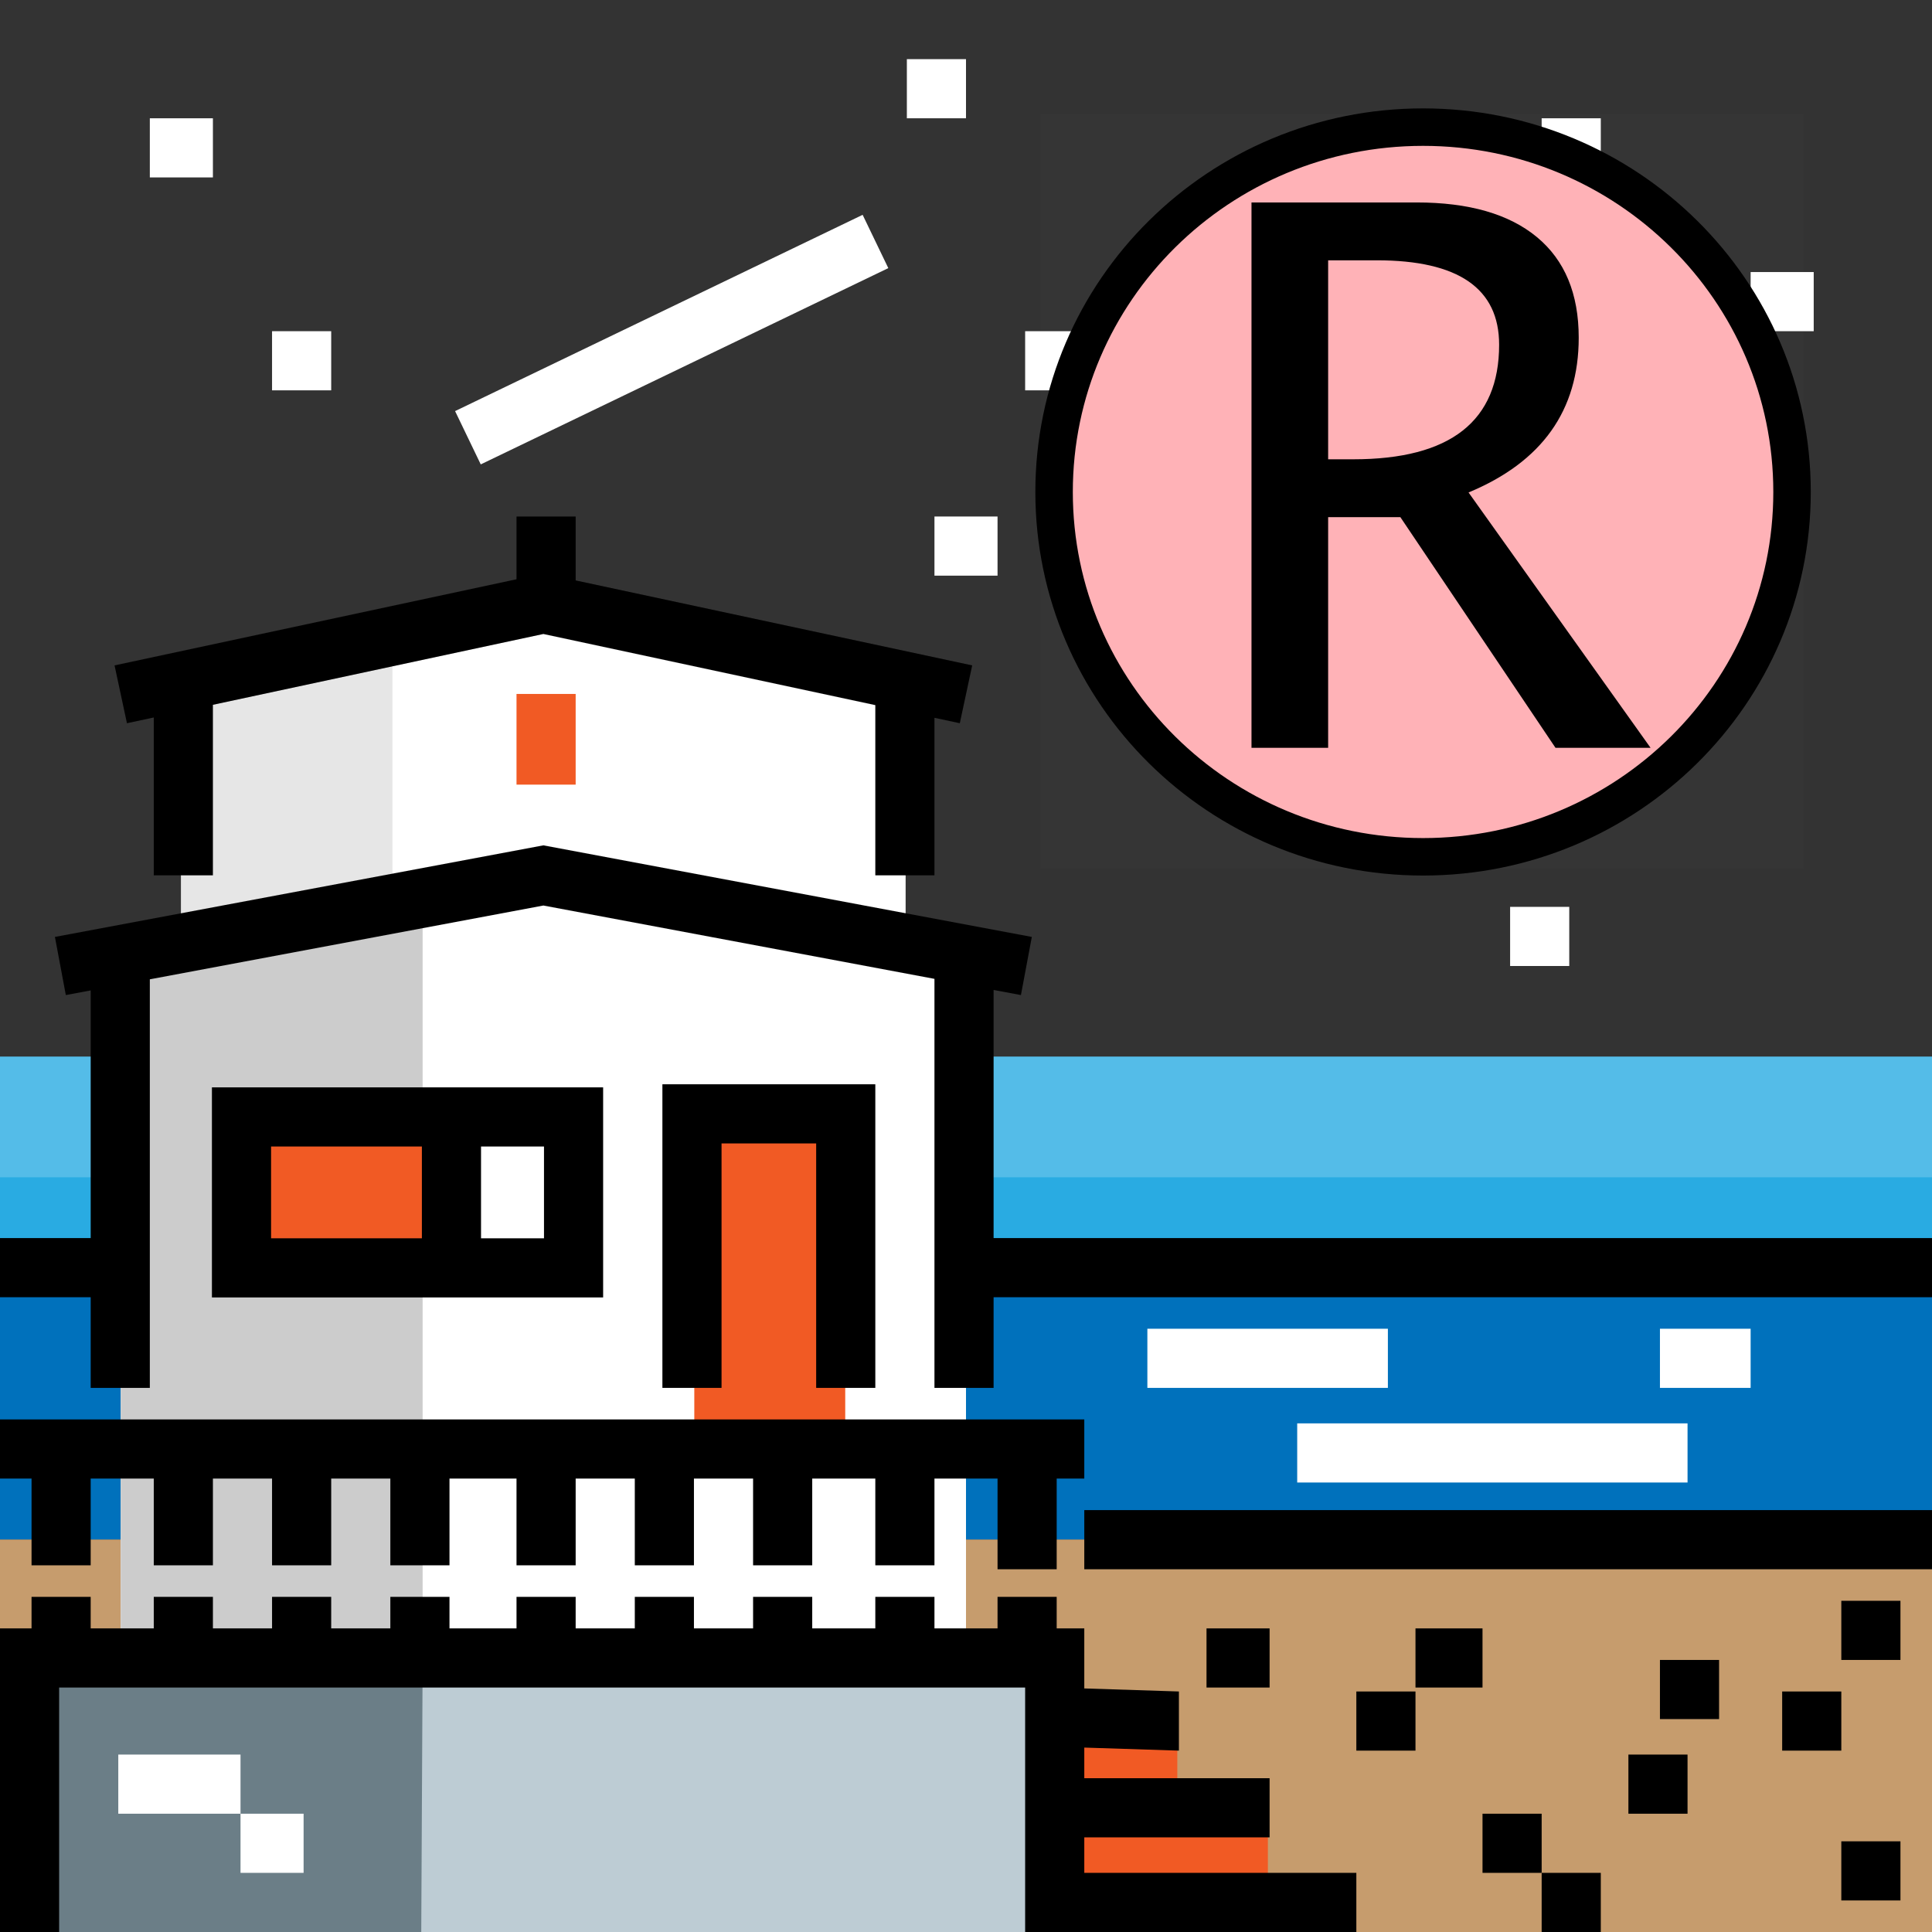 <?xml version="1.0" encoding="UTF-8" standalone="no"?>
<!DOCTYPE svg PUBLIC "-//W3C//DTD SVG 1.1//EN" "http://www.w3.org/Graphics/SVG/1.1/DTD/svg11.dtd">
<!-- Created with Vectornator (http://vectornator.io/) -->
<svg height="100%" stroke-miterlimit="10" style="fill-rule:nonzero;clip-rule:evenodd;stroke-linecap:round;stroke-linejoin:round;" version="1.1" viewBox="0 0 512 512" width="100%" xml:space="preserve" xmlns="http://www.w3.org/2000/svg" xmlns:vectornator="http://vectornator.io" xmlns:xlink="http://www.w3.org/1999/xlink">
<rect x="0" y="0" width="512" height="512" fill="#333333" stroke="none"/>
<defs/>
<clipPath id="ArtboardFrame">
<rect height="512" width="512" x="0" y="0"/>
</clipPath>
<g clip-path="url(#ArtboardFrame)" id="Untitled" vectornator:layerName="Untitled">
<path d="M343.996 112.003C343.996 94.33 358.323 80.003 375.996 80.003C393.669 80.003 407.996 94.33 407.996 112.003C407.996 129.676 393.669 144.003 375.996 144.003C358.323 144.003 343.996 129.676 343.996 112.003Z" fill="#ffffff" fill-rule="nonzero" opacity="1" stroke="none" vectornator:layerName="circle"/>
<path d="M376 80.001C371.749 80.001 367.711 80.869 364 82.374C375.717 87.125 384 98.578 384 112.001C384 125.424 375.718 136.877 364 141.628C367.71 143.133 371.75 144.001 376 144.001C393.673 144.001 408 129.673 408 112.001C408 94.327 393.674 80.001 376 80.001Z" fill="#f2f2f2" fill-rule="nonzero" opacity="1" stroke="none" vectornator:layerName="path"/>
<path d="M0 280.001L512 280.001L512 280.001L512 335.6L512 335.6L0 335.6L0 335.6L0 280.001L0 280.001Z" fill="#54bce8" fill-rule="nonzero" opacity="1" stroke="none" vectornator:layerName="rect"/>
<path d="M0 311.996L512 311.996L512 311.996L512 335.599L512 335.599L0 335.599L0 335.599L0 311.996L0 311.996Z" fill="#29abe2" fill-rule="nonzero" opacity="1" stroke="none" vectornator:layerName="rect"/>
<path d="M0 335.6L512 335.6L512 335.6L512 408.001L512 408.001L0 408.001L0 408.001L0 335.6L0 335.6Z" fill="#0071bc" fill-rule="nonzero" opacity="1" stroke="none" vectornator:layerName="rect"/>
<path d="M0 408.001L512 408.001L512 408.001L512 512L512 512L0 512L0 512L0 408.001L0 408.001Z" fill="#c69c6d" fill-rule="nonzero" opacity="1" stroke="none" vectornator:layerName="rect"/>
<g opacity="1" vectornator:layerName="g">
<path d="M280.001 479.995L336.001 479.995L336.001 479.995L336.001 503.995L336.001 503.995L280.001 503.995L280.001 503.995L280.001 479.995L280.001 479.995Z" fill="#f15a24" fill-rule="nonzero" opacity="1" stroke="none" vectornator:layerName="rect"/>
<path d="M280.001 456.004L312.001 456.004L312.001 456.004L312.001 480.004L312.001 480.004L280.001 480.004L280.001 480.004L280.001 456.004L280.001 456.004Z" fill="#f15a24" fill-rule="nonzero" opacity="1" stroke="none" vectornator:layerName="rect"/>
</g>
<path d="M240.001 248L48.001 248L48.001 184L144.001 160L240.001 184L240.001 248Z" fill="#ffffff" fill-rule="nonzero" opacity="1" stroke="none" vectornator:layerName="polygon"/>
<path d="M104 248L48.001 248L48.001 184L104 168L104 248Z" fill="#e6e6e6" fill-rule="nonzero" opacity="1" stroke="none" vectornator:layerName="polygon"/>
<path d="M256 440L32 440L32 256L144.001 232L256 256L256 440Z" fill="#ffffff" fill-rule="nonzero" opacity="1" stroke="none" vectornator:layerName="polygon"/>
<path d="M183.996 295.999L223.995 295.999L223.995 295.999L223.995 384L223.995 384L183.996 384L183.996 384L183.996 295.999L183.996 295.999Z" fill="#f15a24" fill-rule="nonzero" opacity="1" stroke="none" vectornator:layerName="rect"/>
<path d="M112.001 440L32 440L32 256L112.001 240.001L112.001 440Z" fill="#cccccc" fill-rule="nonzero" opacity="1" stroke="none" vectornator:layerName="polygon"/>
<path d="M64 295.999L152.001 295.999L152.001 295.999L152.001 335.998L152.001 335.998L64 335.998L64 335.998L64 295.999L64 295.999Z" fill="#ffffff" fill-rule="nonzero" opacity="1" stroke="none" vectornator:layerName="rect"/>
<path d="M8 440.393L280.259 440.393L280.259 440.393L280.259 512L280.259 512L8 512L8 512L8 440.393L8 440.393Z" fill="#6b7e87" fill-rule="nonzero" opacity="1" stroke="none" vectornator:layerName="rect"/>
<path d="M64 295.999L120 295.999L120 295.999L120 335.998L120 335.998L64 335.998L64 335.998L64 295.999L64 295.999Z" fill="#f15a24" fill-rule="nonzero" opacity="1" stroke="none" vectornator:layerName="rect"/>
<path d="M280.256 512L111.637 512L112.001 440.395L280.256 440.395L280.256 512Z" fill="#bdccd4" fill-rule="nonzero" opacity="1" stroke="none" vectornator:layerName="polygon"/>
<g opacity="1" vectornator:layerName="g">
<path d="M31.347 464.98L63.739 464.98L63.739 464.98L63.739 480.653L63.739 480.653L31.347 480.653L31.347 480.653L31.347 464.98L31.347 464.98Z" fill="#ffffff" fill-rule="nonzero" opacity="1" stroke="none" vectornator:layerName="rect"/>
<path d="M63.739 480.653L80.457 480.653L80.457 480.653L80.457 496.326L80.457 496.326L63.739 496.326L63.739 496.326L63.739 480.653L63.739 480.653Z" fill="#ffffff" fill-rule="nonzero" opacity="1" stroke="none" vectornator:layerName="rect"/>
</g>
<path d="M287.347 496.327L287.347 486.922L336.457 486.922L336.457 471.249L287.347 471.249L287.347 463.126L312.424 463.935L312.424 448.261L287.347 447.452L287.347 431.543L280.033 431.543L280.033 423.184L264.359 423.184L264.359 431.543L247.641 431.543L247.641 423.184L231.967 423.184L231.967 431.543L215.249 431.543L215.249 423.184L199.576 423.184L199.576 431.543L183.902 431.543L183.902 423.184L168.229 423.184L168.229 431.543L152.555 431.543L152.555 423.184L136.882 423.184L136.882 431.543L119.118 431.543L119.118 423.184L103.445 423.184L103.445 431.543L87.771 431.543L87.771 423.184L72.098 423.184L72.098 431.543L56.424 431.543L56.424 423.184L40.751 423.184L40.751 431.543L24.033 431.543L24.033 423.184L8.359 423.184L8.359 431.543L0 431.543L0 512L15.673 512L15.673 447.216L271.673 447.216L271.673 512L359.445 512L359.445 496.327L287.347 496.327Z" fill="#000000" fill-rule="nonzero" opacity="1" stroke="none" vectornator:layerName="polygon"/>
<path d="M8.359 414.824L24.033 414.824L24.033 391.837L40.751 391.837L40.751 414.824L56.424 414.824L56.424 391.837L72.098 391.837L72.098 414.824L87.771 414.824L87.771 391.837L103.445 391.837L103.445 414.824L119.118 414.824L119.118 391.837L136.882 391.837L136.882 414.824L152.555 414.824L152.555 391.837L168.229 391.837L168.229 414.824L183.902 414.824L183.902 391.837L199.576 391.837L199.576 414.824L215.249 414.824L215.249 391.837L231.967 391.837L231.967 414.824L247.641 414.824L247.641 391.837L264.359 391.837L264.359 415.869L280.033 415.869L280.033 391.837L287.347 391.837L287.347 376.163L0 376.163L0 391.837L8.359 391.837L8.359 414.824Z" fill="#000000" fill-rule="nonzero" opacity="1" stroke="none" vectornator:layerName="polygon"/>
<path d="M231.967 367.804L216.294 367.804L216.294 303.02L191.216 303.02L191.216 367.804L175.543 367.804L175.543 287.347L231.967 287.347L231.967 367.804Z" fill="#000000" fill-rule="nonzero" opacity="1" stroke="none" vectornator:layerName="polygon"/>
<path d="M56.163 288.163L56.163 343.836L159.837 343.836L159.837 288.163L56.163 288.163ZM71.837 303.836L111.804 303.836L111.804 328.162L71.837 328.162L71.837 303.836ZM144.164 328.164L127.478 328.164L127.478 303.838L144.164 303.838L144.164 328.164Z" fill="#000000" fill-rule="nonzero" opacity="1" stroke="none" vectornator:layerName="path"/>
<path d="M512 328.098L263.314 328.098L263.314 262.345L270.556 263.703L273.444 248.297L144.001 224.026L14.556 248.297L17.444 263.703L24.033 262.467L24.033 328.098L0 328.098L0 343.771L24.033 343.771L24.033 367.804L39.706 367.804L39.706 259.529L144.001 239.973L247.641 259.406L247.641 367.804L263.314 367.804L263.314 343.771L512 343.771L512 328.098Z" fill="#000000" fill-rule="nonzero" opacity="1" stroke="none" vectornator:layerName="polygon"/>
<path d="M136.882 183.902L152.555 183.902L152.555 183.902L152.555 207.935L152.555 207.935L136.882 207.935L136.882 207.935L136.882 183.902L136.882 183.902Z" fill="#f15a24" fill-rule="nonzero" opacity="1" stroke="none" vectornator:layerName="rect"/>
<path d="M287.347 400.196L512 400.196L512 400.196L512 415.869L512 415.869L287.347 415.869L287.347 415.869L287.347 400.196L287.347 400.196Z" fill="#000000" fill-rule="nonzero" opacity="1" stroke="none" vectornator:layerName="rect"/>
<g opacity="1" vectornator:layerName="g">
<path d="M304.065 352.131L367.804 352.131L367.804 352.131L367.804 367.804L367.804 367.804L304.065 367.804L304.065 367.804L304.065 352.131L304.065 352.131Z" fill="#ffffff" fill-rule="nonzero" opacity="1" stroke="none" vectornator:layerName="rect"/>
<path d="M343.771 377.208L447.216 377.208L447.216 377.208L447.216 392.881L447.216 392.881L343.771 392.881L343.771 392.881L343.771 377.208L343.771 377.208Z" fill="#ffffff" fill-rule="nonzero" opacity="1" stroke="none" vectornator:layerName="rect"/>
<path d="M439.902 352.131L463.935 352.131L463.935 352.131L463.935 367.804L463.935 367.804L439.902 367.804L439.902 367.804L439.902 352.131L439.902 352.131Z" fill="#ffffff" fill-rule="nonzero" opacity="1" stroke="none" vectornator:layerName="rect"/>
</g>
<path d="M319.739 431.543L336.457 431.543L336.457 431.543L336.457 447.216L336.457 447.216L319.739 447.216L319.739 447.216L319.739 431.543L319.739 431.543Z" fill="#000000" fill-rule="nonzero" opacity="1" stroke="none" vectornator:layerName="rect"/>
<path d="M359.445 448.261L375.118 448.261L375.118 448.261L375.118 463.934L375.118 463.934L359.445 463.934L359.445 463.934L359.445 448.261L359.445 448.261Z" fill="#000000" fill-rule="nonzero" opacity="1" stroke="none" vectornator:layerName="rect"/>
<path d="M375.118 431.543L392.881 431.543L392.881 431.543L392.881 447.216L392.881 447.216L375.118 447.216L375.118 447.216L375.118 431.543L375.118 431.543Z" fill="#000000" fill-rule="nonzero" opacity="1" stroke="none" vectornator:layerName="rect"/>
<path d="M431.543 464.98L447.216 464.98L447.216 464.98L447.216 480.653L447.216 480.653L431.543 480.653L431.543 480.653L431.543 464.98L431.543 464.98Z" fill="#000000" fill-rule="nonzero" opacity="1" stroke="none" vectornator:layerName="rect"/>
<path d="M472.294 448.261L487.967 448.261L487.967 448.261L487.967 463.934L487.967 463.934L472.294 463.934L472.294 463.934L472.294 448.261L472.294 448.261Z" fill="#000000" fill-rule="nonzero" opacity="1" stroke="none" vectornator:layerName="rect"/>
<path d="M439.902 439.902L455.575 439.902L455.575 439.902L455.575 455.575L455.575 455.575L439.902 455.575L439.902 455.575L439.902 439.902L439.902 439.902Z" fill="#000000" fill-rule="nonzero" opacity="1" stroke="none" vectornator:layerName="rect"/>
<path d="M487.967 424.229L503.64 424.229L503.64 424.229L503.64 439.902L503.64 439.902L487.967 439.902L487.967 439.902L487.967 424.229L487.967 424.229Z" fill="#000000" fill-rule="nonzero" opacity="1" stroke="none" vectornator:layerName="rect"/>
<path d="M487.967 487.967L503.64 487.967L503.64 487.967L503.64 503.64L503.64 503.64L487.967 503.64L487.967 503.64L487.967 487.967L487.967 487.967Z" fill="#000000" fill-rule="nonzero" opacity="1" stroke="none" vectornator:layerName="rect"/>
<path d="M408.555 496.327L424.228 496.327L424.228 496.327L424.228 512L424.228 512L408.555 512L408.555 512L408.555 496.327L408.555 496.327Z" fill="#000000" fill-rule="nonzero" opacity="1" stroke="none" vectornator:layerName="rect"/>
<path d="M392.882 480.653L408.555 480.653L408.555 480.653L408.555 496.326L408.555 496.326L392.882 496.326L392.882 496.326L392.882 480.653L392.882 480.653Z" fill="#000000" fill-rule="nonzero" opacity="1" stroke="none" vectornator:layerName="rect"/>
<path d="M257.642 176.337L152.555 153.818L152.555 136.882L136.882 136.882L136.882 153.51L30.358 176.337L33.642 191.662L40.751 190.139L40.751 231.967L56.424 231.967L56.424 186.781L144.001 168.014L231.967 186.864L231.967 231.967L247.641 231.967L247.641 190.224L254.358 191.662L257.642 176.337Z" fill="#000000" fill-rule="nonzero" opacity="1" stroke="none" vectornator:layerName="polygon"/>
<path d="M376 151.837C354.033 151.837 336.163 133.966 336.163 112C336.163 90.034 354.033 72.164 376 72.164C397.966 72.164 415.837 90.035 415.837 112.001C415.837 133.967 397.966 151.837 376 151.837ZM376 87.837C362.676 87.837 351.837 98.677 351.837 112C351.837 125.323 362.677 136.163 376 136.163C389.323 136.163 400.163 125.323 400.163 112C400.163 98.677 389.324 87.837 376 87.837Z" fill="#000000" fill-rule="nonzero" opacity="1" stroke="none" vectornator:layerName="path"/>
<g opacity="1" vectornator:layerName="g">
<path d="M431.543 152.555L447.216 152.555L447.216 152.555L447.216 168.228L447.216 168.228L431.543 168.228L431.543 168.228L431.543 152.555L431.543 152.555Z" fill="#ffffff" fill-rule="nonzero" opacity="1" stroke="none" vectornator:layerName="rect"/>
<path d="M271.673 87.771L287.346 87.771L287.346 87.771L287.346 103.444L287.346 103.444L271.673 103.444L271.673 103.444L271.673 87.771L271.673 87.771Z" fill="#ffffff" fill-rule="nonzero" opacity="1" stroke="none" vectornator:layerName="rect"/>
<path d="M312.424 192.261L328.097 192.261L328.097 192.261L328.097 207.934L328.097 207.934L312.424 207.934L312.424 207.934L312.424 192.261L312.424 192.261Z" fill="#ffffff" fill-rule="nonzero" opacity="1" stroke="none" vectornator:layerName="rect"/>
<path d="M463.935 72.098L480.653 72.098L480.653 72.098L480.653 87.771L480.653 87.771L463.935 87.771L463.935 87.771L463.935 72.098L463.935 72.098Z" fill="#ffffff" fill-rule="nonzero" opacity="1" stroke="none" vectornator:layerName="rect"/>
<path d="M127.403 123.068L120.602 108.946L120.602 108.946L228.609 56.932L228.609 56.932L235.41 71.054L235.41 71.054L127.403 123.068L127.403 123.068Z" fill="#ffffff" fill-rule="nonzero" opacity="1" stroke="none" vectornator:layerName="rect"/>
<path d="M400.196 240.327L415.869 240.327L415.869 240.327L415.869 256L415.869 256L400.196 256L400.196 256L400.196 240.327L400.196 240.327Z" fill="#ffffff" fill-rule="nonzero" opacity="1" stroke="none" vectornator:layerName="rect"/>
<path d="M247.641 136.882L264.359 136.882L264.359 136.882L264.359 152.555L264.359 152.555L247.641 152.555L247.641 152.555L247.641 136.882L247.641 136.882Z" fill="#ffffff" fill-rule="nonzero" opacity="1" stroke="none" vectornator:layerName="rect"/>
<path d="M408.555 31.347L424.228 31.347L424.228 31.347L424.228 47.02L424.228 47.02L408.555 47.02L408.555 47.02L408.555 31.347L408.555 31.347Z" fill="#ffffff" fill-rule="nonzero" opacity="1" stroke="none" vectornator:layerName="rect"/>
<path d="M39.706 31.347L56.424 31.347L56.424 31.347L56.424 47.02L56.424 47.02L39.706 47.02L39.706 47.02L39.706 31.347L39.706 31.347Z" fill="#ffffff" fill-rule="nonzero" opacity="1" stroke="none" vectornator:layerName="rect"/>
<path d="M72.098 87.771L87.771 87.771L87.771 87.771L87.771 103.444L87.771 103.444L72.098 103.444L72.098 103.444L72.098 87.771L72.098 87.771Z" fill="#ffffff" fill-rule="nonzero" opacity="1" stroke="none" vectornator:layerName="rect"/>
<path d="M240.327 15.673L256 15.673L256 15.673L256 31.346L256 31.346L240.327 31.346L240.327 31.346L240.327 15.673L240.327 15.673Z" fill="#ffffff" fill-rule="nonzero" opacity="1" stroke="none" vectornator:layerName="rect"/>
</g>
<path d="M275.757 30.23L477.905 30.23L477.905 30.23L477.905 230.212L477.905 230.212L275.757 230.212L275.757 230.212L275.757 30.23L275.757 30.23Z" fill="#ffffff" fill-opacity="0.01" fill-rule="nonzero" opacity="1" stroke="none" vectornator:layerName="rect"/>
<path d="M377.127 227.063C431.131 227.063 474.91 183.775 474.91 130.377C474.91 76.978 431.131 33.69 377.127 33.69C323.122 33.69 279.343 76.978 279.343 130.377C279.343 183.775 323.122 227.063 377.127 227.063Z" fill="#ffb2b7" fill-rule="nonzero" opacity="1" stroke="#000000" stroke-linecap="butt" stroke-linejoin="round" stroke-width="9.93" vectornator:layerName="path"/>
<g fill="#ffb2b7" opacity="1" stroke="none">
<path d="M305.175 932.218L305.175 803.019L253.906 803.019L253.906 787.687L376.952 787.687L376.952 803.019L325.683 803.019L325.683 932.218L305.175 932.218Z"/>
<path d="M475.585 928.8C462.695 932.706 451.659 934.66 442.48 934.66C426.855 934.66 414.111 929.468 404.247 919.083C394.384 908.699 389.452 895.239 389.452 878.703C389.452 862.622 393.798 849.438 402.489 839.152C411.181 828.865 422.297 823.722 435.839 823.722C448.665 823.722 458.577 828.279 465.575 837.394C472.574 846.509 476.073 859.464 476.073 876.261L475.976 882.218L409.081 882.218C411.881 907.413 424.218 920.011 446.093 920.011C454.101 920.011 463.932 917.863 475.585 913.566L475.585 928.8ZM409.96 867.765L456.738 867.765C456.738 848.038 449.381 838.175 434.667 838.175C419.889 838.175 411.653 848.038 409.96 867.765Z"/>
<path d="M498.632 932.218L538.964 877.433L499.804 826.163L522.656 826.163L553.613 866.984L581.64 826.163L600.39 826.163L563.671 879.972L603.613 932.218L580.761 932.218L548.827 890.226L517.968 932.218L498.632 932.218Z"/>
<path d="M663.769 934.66C654.003 934.66 646.386 931.86 640.917 926.261C635.448 920.662 632.714 912.882 632.714 902.921L632.714 840.617L619.433 840.617L619.433 826.163L632.714 826.163L632.714 806.925L651.952 805.07L651.952 826.163L679.687 826.163L679.687 840.617L651.952 840.617L651.952 899.406C651.952 913.273 657.942 920.206 669.921 920.206C672.46 920.206 675.553 919.783 679.198 918.937L679.198 932.218C673.274 933.846 668.131 934.66 663.769 934.66Z"/>
</g>
<path d="M331.659 198.183L331.659 53.652L375.409 53.652C389.277 53.652 399.905 56.712 407.294 62.831C414.683 68.951 418.378 77.838 418.378 89.492C418.378 108.762 408.645 122.434 389.179 130.507L437.421 198.183L412.226 198.183L371.112 137.05L351.972 137.05L351.972 198.183L331.659 198.183ZM351.972 121.718L358.612 121.718C384.394 121.718 397.284 111.594 397.284 91.347C397.284 76.438 386.477 68.984 364.862 68.984L351.972 68.984L351.972 121.718Z" fill="#000000" opacity="1" stroke="none"/>
</g>
</svg>
